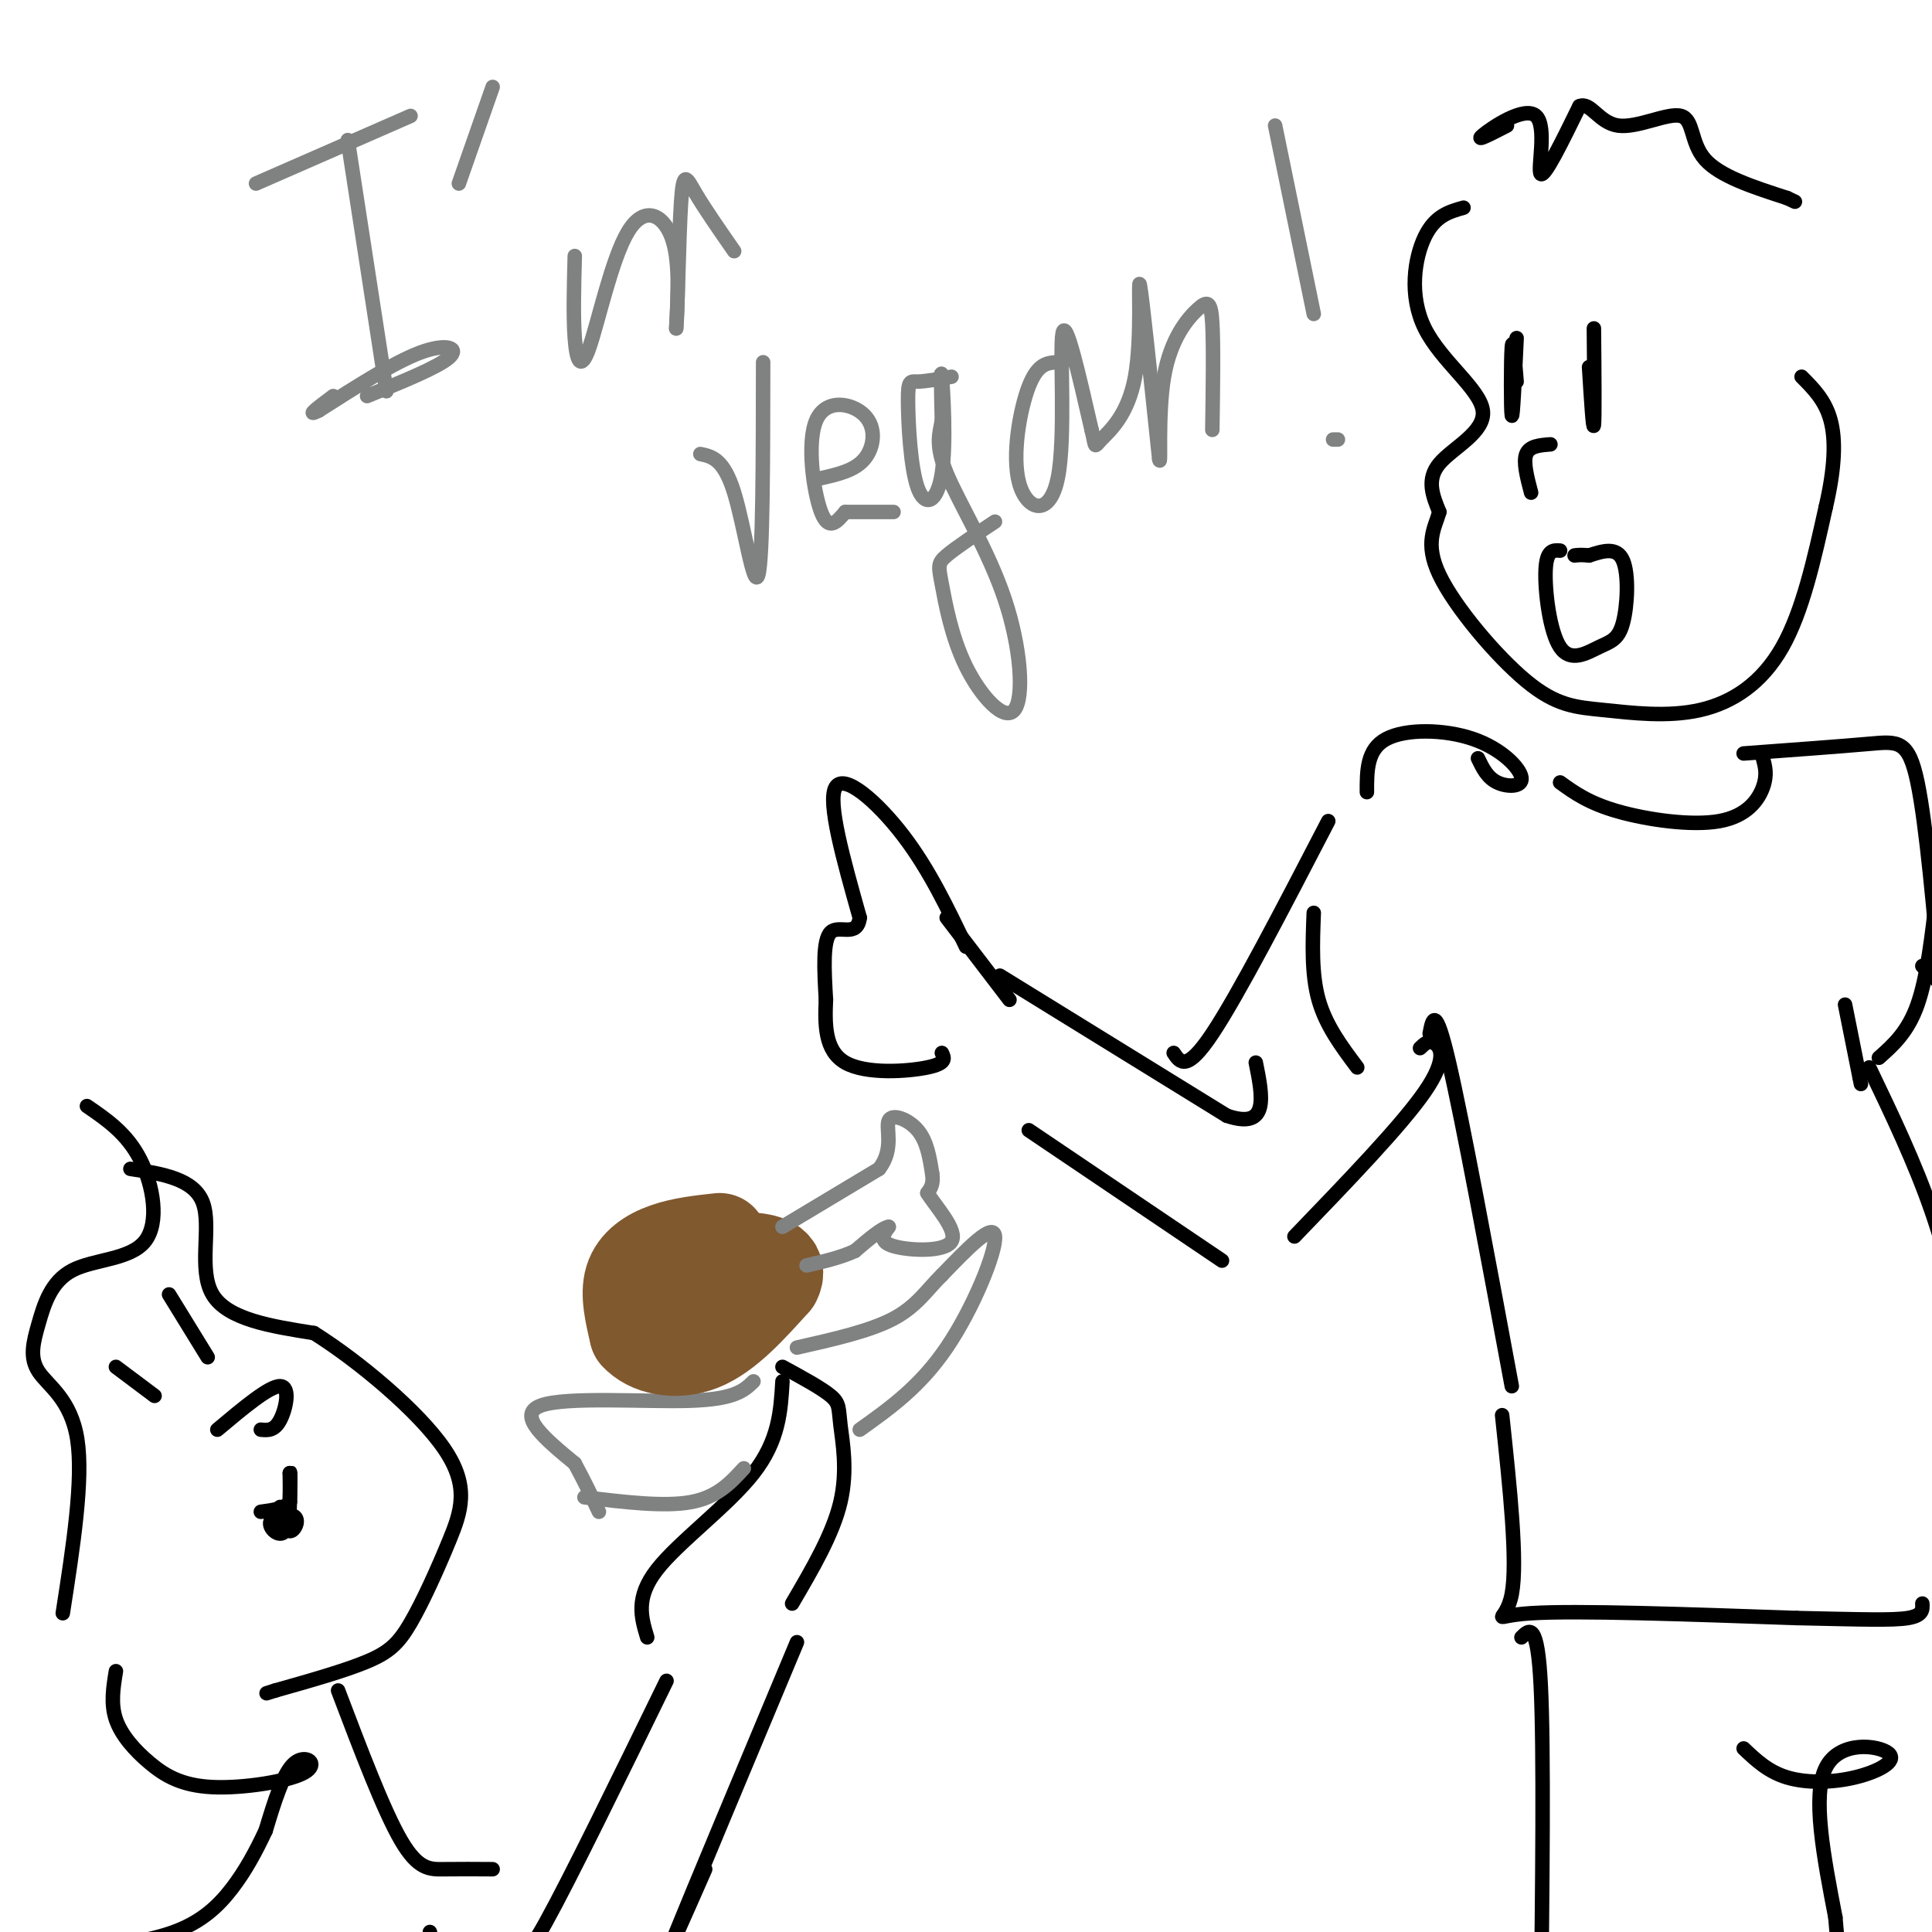 <svg viewBox='0 0 400 400' version='1.1' xmlns='http://www.w3.org/2000/svg' xmlns:xlink='http://www.w3.org/1999/xlink'><g fill='none' stroke='rgb(0,0,0)' stroke-width='3' stroke-linecap='round' stroke-linejoin='round'><path d='M200,196c-3.822,-8.000 -7.644,-16.000 -13,-23c-5.356,-7.000 -12.244,-13.000 -14,-10c-1.756,3.000 1.622,15.000 5,27'/><path d='M178,190c-0.511,4.244 -4.289,1.356 -6,3c-1.711,1.644 -1.356,7.822 -1,14'/><path d='M171,207c-0.226,5.012 -0.292,10.542 4,13c4.292,2.458 12.940,1.845 17,1c4.060,-0.845 3.530,-1.923 3,-3'/><path d='M196,190c0.000,0.000 13.000,17.000 13,17'/><path d='M207,202c0.000,0.000 47.000,29.000 47,29'/><path d='M254,231c8.833,3.000 7.417,-4.000 6,-11'/><path d='M243,218c1.333,2.000 2.667,4.000 8,-4c5.333,-8.000 14.667,-26.000 24,-44'/><path d='M213,234c0.000,0.000 40.000,27.000 40,27'/><path d='M268,256c11.111,-11.533 22.222,-23.067 27,-30c4.778,-6.933 3.222,-9.267 2,-10c-1.222,-0.733 -2.111,0.133 -3,1'/><path d='M283,164c-0.011,-4.423 -0.022,-8.845 4,-11c4.022,-2.155 12.078,-2.041 18,0c5.922,2.041 9.710,6.011 10,8c0.290,1.989 -2.917,1.997 -5,1c-2.083,-0.997 -3.041,-2.998 -4,-5'/><path d='M303,43c-2.946,0.828 -5.892,1.656 -8,6c-2.108,4.344 -3.380,12.206 0,19c3.380,6.794 11.410,12.522 12,17c0.590,4.478 -6.260,7.708 -9,11c-2.740,3.292 -1.370,6.646 0,10'/><path d='M298,106c-0.902,3.246 -3.157,6.360 0,13c3.157,6.640 11.724,16.807 18,22c6.276,5.193 10.259,5.413 16,6c5.741,0.587 13.238,1.543 20,0c6.762,-1.543 12.789,-5.584 17,-13c4.211,-7.416 6.605,-18.208 9,-29'/><path d='M378,105c1.889,-8.111 2.111,-13.889 1,-18c-1.111,-4.111 -3.556,-6.556 -6,-9'/><path d='M323,114c-1.403,-0.108 -2.805,-0.216 -3,4c-0.195,4.216 0.818,12.757 3,16c2.182,3.243 5.533,1.189 8,0c2.467,-1.189 4.049,-1.512 5,-5c0.951,-3.488 1.272,-10.139 0,-13c-1.272,-2.861 -4.136,-1.930 -7,-1'/><path d='M329,115c-1.667,-0.167 -2.333,-0.083 -3,0'/><path d='M314,70c-0.400,8.467 -0.800,16.933 -1,16c-0.200,-0.933 -0.200,-11.267 0,-14c0.200,-2.733 0.600,2.133 1,7'/><path d='M330,68c0.083,9.333 0.167,18.667 0,20c-0.167,1.333 -0.583,-5.333 -1,-12'/><path d='M321,92c-2.167,0.167 -4.333,0.333 -5,2c-0.667,1.667 0.167,4.833 1,8'/><path d='M312,26c-3.375,1.738 -6.750,3.476 -5,2c1.750,-1.476 8.625,-6.167 11,-4c2.375,2.167 0.250,11.190 1,12c0.750,0.810 4.375,-6.595 8,-14'/><path d='M327,22c2.287,-1.021 4.005,3.427 8,4c3.995,0.573 10.268,-2.730 13,-2c2.732,0.730 1.923,5.494 5,9c3.077,3.506 10.038,5.753 17,8'/><path d='M370,41c2.833,1.333 1.417,0.667 0,0'/><path d='M361,156c9.978,-0.733 19.956,-1.467 26,-2c6.044,-0.533 8.156,-0.867 10,8c1.844,8.867 3.422,26.933 5,45'/><path d='M296,214c0.583,-3.083 1.167,-6.167 4,6c2.833,12.167 7.917,39.583 13,67'/></g>
<g fill='none' stroke='rgb(128,130,130)' stroke-width='3' stroke-linecap='round' stroke-linejoin='round'><path d='M53,38c0.000,0.000 32.000,-14.000 32,-14'/><path d='M72,29c0.000,0.000 8.000,52.000 8,52'/><path d='M76,82c7.378,-3.000 14.756,-6.000 17,-8c2.244,-2.000 -0.644,-3.000 -6,-1c-5.356,2.000 -13.178,7.000 -21,12'/><path d='M66,85c-3.000,1.500 0.000,-0.750 3,-3'/><path d='M95,38c0.000,0.000 7.000,-20.000 7,-20'/><path d='M119,53c-0.167,6.254 -0.335,12.507 0,17c0.335,4.493 1.172,7.225 3,2c1.828,-5.225 4.646,-18.407 8,-24c3.354,-5.593 7.244,-3.598 9,1c1.756,4.598 1.378,11.799 1,19'/><path d='M140,68c0.298,-2.679 0.542,-18.875 1,-26c0.458,-7.125 1.131,-5.179 3,-2c1.869,3.179 4.935,7.589 8,12'/><path d='M145,94c2.422,0.511 4.844,1.022 7,8c2.156,6.978 4.044,20.422 5,17c0.956,-3.422 0.978,-23.711 1,-44'/><path d='M170,99c3.501,-0.793 7.002,-1.585 9,-4c1.998,-2.415 2.494,-6.451 0,-9c-2.494,-2.549 -7.979,-3.609 -10,1c-2.021,4.609 -0.577,14.888 1,19c1.577,4.112 3.289,2.056 5,0'/><path d='M175,106c2.500,0.000 6.250,0.000 10,0'/><path d='M197,78c-2.712,0.494 -5.424,0.987 -7,1c-1.576,0.013 -2.016,-0.455 -2,4c0.016,4.455 0.489,13.833 2,18c1.511,4.167 4.061,3.122 5,-3c0.939,-6.122 0.268,-17.321 0,-20c-0.268,-2.679 -0.134,3.160 0,9'/><path d='M195,87c-0.431,2.701 -1.509,4.952 1,11c2.509,6.048 8.606,15.891 12,26c3.394,10.109 4.086,20.482 2,23c-2.086,2.518 -6.951,-2.820 -10,-9c-3.049,-6.180 -4.282,-13.202 -5,-17c-0.718,-3.798 -0.919,-4.371 1,-6c1.919,-1.629 5.960,-4.315 10,-7'/><path d='M219,75c-2.065,0.089 -4.131,0.179 -6,5c-1.869,4.821 -3.542,14.375 -2,20c1.542,5.625 6.300,7.322 8,-1c1.700,-8.322 0.343,-26.663 1,-30c0.657,-3.337 3.329,8.332 6,20'/><path d='M226,89c0.960,3.917 0.360,3.710 2,2c1.640,-1.710 5.518,-4.922 7,-13c1.482,-8.078 0.566,-21.022 1,-19c0.434,2.022 2.217,19.011 4,36'/><path d='M240,95c0.469,2.545 -0.359,-9.091 1,-17c1.359,-7.909 4.904,-12.091 7,-14c2.096,-1.909 2.742,-1.545 3,3c0.258,4.545 0.129,13.273 0,22'/><path d='M264,26c0.000,0.000 8.000,39.000 8,39'/><path d='M277,91c0.000,0.000 -1.000,0.000 -1,0'/></g>
<g fill='none' stroke='rgb(0,0,0)' stroke-width='3' stroke-linecap='round' stroke-linejoin='round'><path d='M387,221c4.750,9.917 9.500,19.833 13,30c3.500,10.167 5.750,20.583 8,31'/><path d='M323,162c2.964,2.137 5.929,4.274 12,6c6.071,1.726 15.250,3.042 21,2c5.750,-1.042 8.071,-4.440 9,-7c0.929,-2.560 0.464,-4.280 0,-6'/><path d='M272,189c-0.250,6.333 -0.500,12.667 1,18c1.500,5.333 4.750,9.667 8,14'/><path d='M401,185c-1.000,8.667 -2.000,17.333 -4,23c-2.000,5.667 -5.000,8.333 -8,11'/><path d='M311,293c1.622,15.200 3.244,30.400 2,37c-1.244,6.600 -5.356,4.600 4,4c9.356,-0.600 32.178,0.200 55,1'/><path d='M372,335c13.533,0.289 19.867,0.511 23,0c3.133,-0.511 3.067,-1.756 3,-3'/><path d='M398,200c0.000,0.000 4.000,4.000 4,4'/><path d='M382,208c0.000,0.000 3.000,15.000 3,15'/><path d='M385,223c0.500,2.500 0.250,1.250 0,0'/><path d='M315,339c1.667,-1.667 3.333,-3.333 4,10c0.667,13.333 0.333,41.667 0,70'/><path d='M361,362c2.537,2.410 5.075,4.820 9,6c3.925,1.180 9.238,1.131 14,0c4.762,-1.131 8.974,-3.343 7,-5c-1.974,-1.657 -10.136,-2.759 -13,3c-2.864,5.759 -0.432,18.380 2,31'/><path d='M380,397c0.500,6.333 0.750,6.667 1,7'/><path d='M27,242c6.578,1.022 13.156,2.044 15,7c1.844,4.956 -1.044,13.844 2,19c3.044,5.156 12.022,6.578 21,8'/><path d='M65,276c9.196,5.768 21.685,16.186 27,24c5.315,7.814 3.456,13.022 1,19c-2.456,5.978 -5.507,12.725 -8,17c-2.493,4.275 -4.426,6.079 -9,8c-4.574,1.921 -11.787,3.961 -19,6'/><path d='M57,350c-3.167,1.000 -1.583,0.500 0,0'/><path d='M58,312c0.558,2.448 1.116,4.896 2,5c0.884,0.104 2.093,-2.137 1,-3c-1.093,-0.863 -4.486,-0.348 -5,1c-0.514,1.348 1.853,3.528 3,2c1.147,-1.528 1.073,-6.764 1,-12'/><path d='M60,305c0.167,-1.000 0.083,2.500 0,6'/><path d='M60,311c-1.000,1.333 -3.500,1.667 -6,2'/><path d='M24,283c0.000,0.000 8.000,6.000 8,6'/><path d='M35,268c0.000,0.000 8.000,13.000 8,13'/><path d='M45,296c5.400,-4.533 10.800,-9.067 13,-9c2.200,0.067 1.200,4.733 0,7c-1.200,2.267 -2.600,2.133 -4,2'/><path d='M18,229c4.133,2.834 8.265,5.669 11,11c2.735,5.331 4.071,13.159 1,17c-3.071,3.841 -10.549,3.695 -15,6c-4.451,2.305 -5.873,7.061 -7,11c-1.127,3.939 -1.957,7.060 0,10c1.957,2.940 6.702,5.697 8,14c1.298,8.303 -0.851,22.151 -3,36'/><path d='M24,346c-0.554,3.373 -1.109,6.746 0,10c1.109,3.254 3.880,6.388 7,9c3.120,2.612 6.589,4.700 13,5c6.411,0.300 15.765,-1.188 19,-3c3.235,-1.812 0.353,-3.946 -2,-2c-2.353,1.946 -4.176,7.973 -6,14'/><path d='M55,379c-2.060,4.393 -4.208,8.375 -7,12c-2.792,3.625 -6.226,6.893 -12,9c-5.774,2.107 -13.887,3.054 -22,4'/><path d='M70,350c4.711,12.422 9.422,24.844 13,31c3.578,6.156 6.022,6.044 9,6c2.978,-0.044 6.489,-0.022 10,0'/><path d='M89,400c0.423,1.810 0.845,3.619 4,4c3.155,0.381 9.042,-0.667 12,0c2.958,0.667 2.988,3.048 8,-6c5.012,-9.048 15.006,-29.524 25,-50'/><path d='M165,340c-10.917,26.083 -21.833,52.167 -25,60c-3.167,7.833 1.417,-2.583 6,-13'/><path d='M164,332c4.226,-7.208 8.452,-14.417 10,-21c1.548,-6.583 0.417,-12.542 0,-16c-0.417,-3.458 -0.119,-4.417 -2,-6c-1.881,-1.583 -5.940,-3.792 -10,-6'/><path d='M162,286c-0.356,6.111 -0.711,12.222 -6,19c-5.289,6.778 -15.511,14.222 -20,20c-4.489,5.778 -3.244,9.889 -2,14'/></g>
<g fill='none' stroke='rgb(128,130,130)' stroke-width='3' stroke-linecap='round' stroke-linejoin='round'><path d='M121,310c8.250,1.000 16.500,2.000 22,1c5.500,-1.000 8.250,-4.000 11,-7'/><path d='M178,296c6.244,-4.444 12.489,-8.889 18,-17c5.511,-8.111 10.289,-19.889 10,-23c-0.289,-3.111 -5.644,2.444 -11,8'/><path d='M195,264c-3.044,2.978 -5.156,6.422 -10,9c-4.844,2.578 -12.422,4.289 -20,6'/><path d='M156,286c-1.889,1.844 -3.778,3.689 -13,4c-9.222,0.311 -25.778,-0.911 -31,1c-5.222,1.911 0.889,6.956 7,12'/><path d='M119,303c2.000,3.667 3.500,6.833 5,10'/></g>
<g fill='none' stroke='rgb(129,89,47)' stroke-width='20' stroke-linecap='round' stroke-linejoin='round'><path d='M149,257c-3.844,0.422 -7.689,0.844 -11,2c-3.311,1.156 -6.089,3.044 -7,6c-0.911,2.956 0.044,6.978 1,11'/><path d='M132,276c2.378,2.733 7.822,4.067 13,2c5.178,-2.067 10.089,-7.533 15,-13'/><path d='M160,265c1.667,-2.956 -1.667,-3.844 -5,-4c-3.333,-0.156 -6.667,0.422 -10,1'/><path d='M145,262c-3.167,1.167 -6.083,3.583 -9,6'/></g>
<g fill='none' stroke='rgb(128,130,130)' stroke-width='3' stroke-linecap='round' stroke-linejoin='round'><path d='M162,254c0.000,0.000 20.000,-12.000 20,-12'/><path d='M182,242c3.226,-4.131 1.292,-8.458 2,-10c0.708,-1.542 4.060,-0.298 6,2c1.940,2.298 2.470,5.649 3,9'/><path d='M193,243c0.333,2.167 -0.333,3.083 -1,4'/><path d='M192,247c1.679,2.774 6.375,7.708 5,10c-1.375,2.292 -8.821,1.940 -12,1c-3.179,-0.940 -2.089,-2.470 -1,-4'/><path d='M184,254c-1.333,0.167 -4.167,2.583 -7,5'/><path d='M177,259c-2.833,1.333 -6.417,2.167 -10,3'/></g>
</svg>